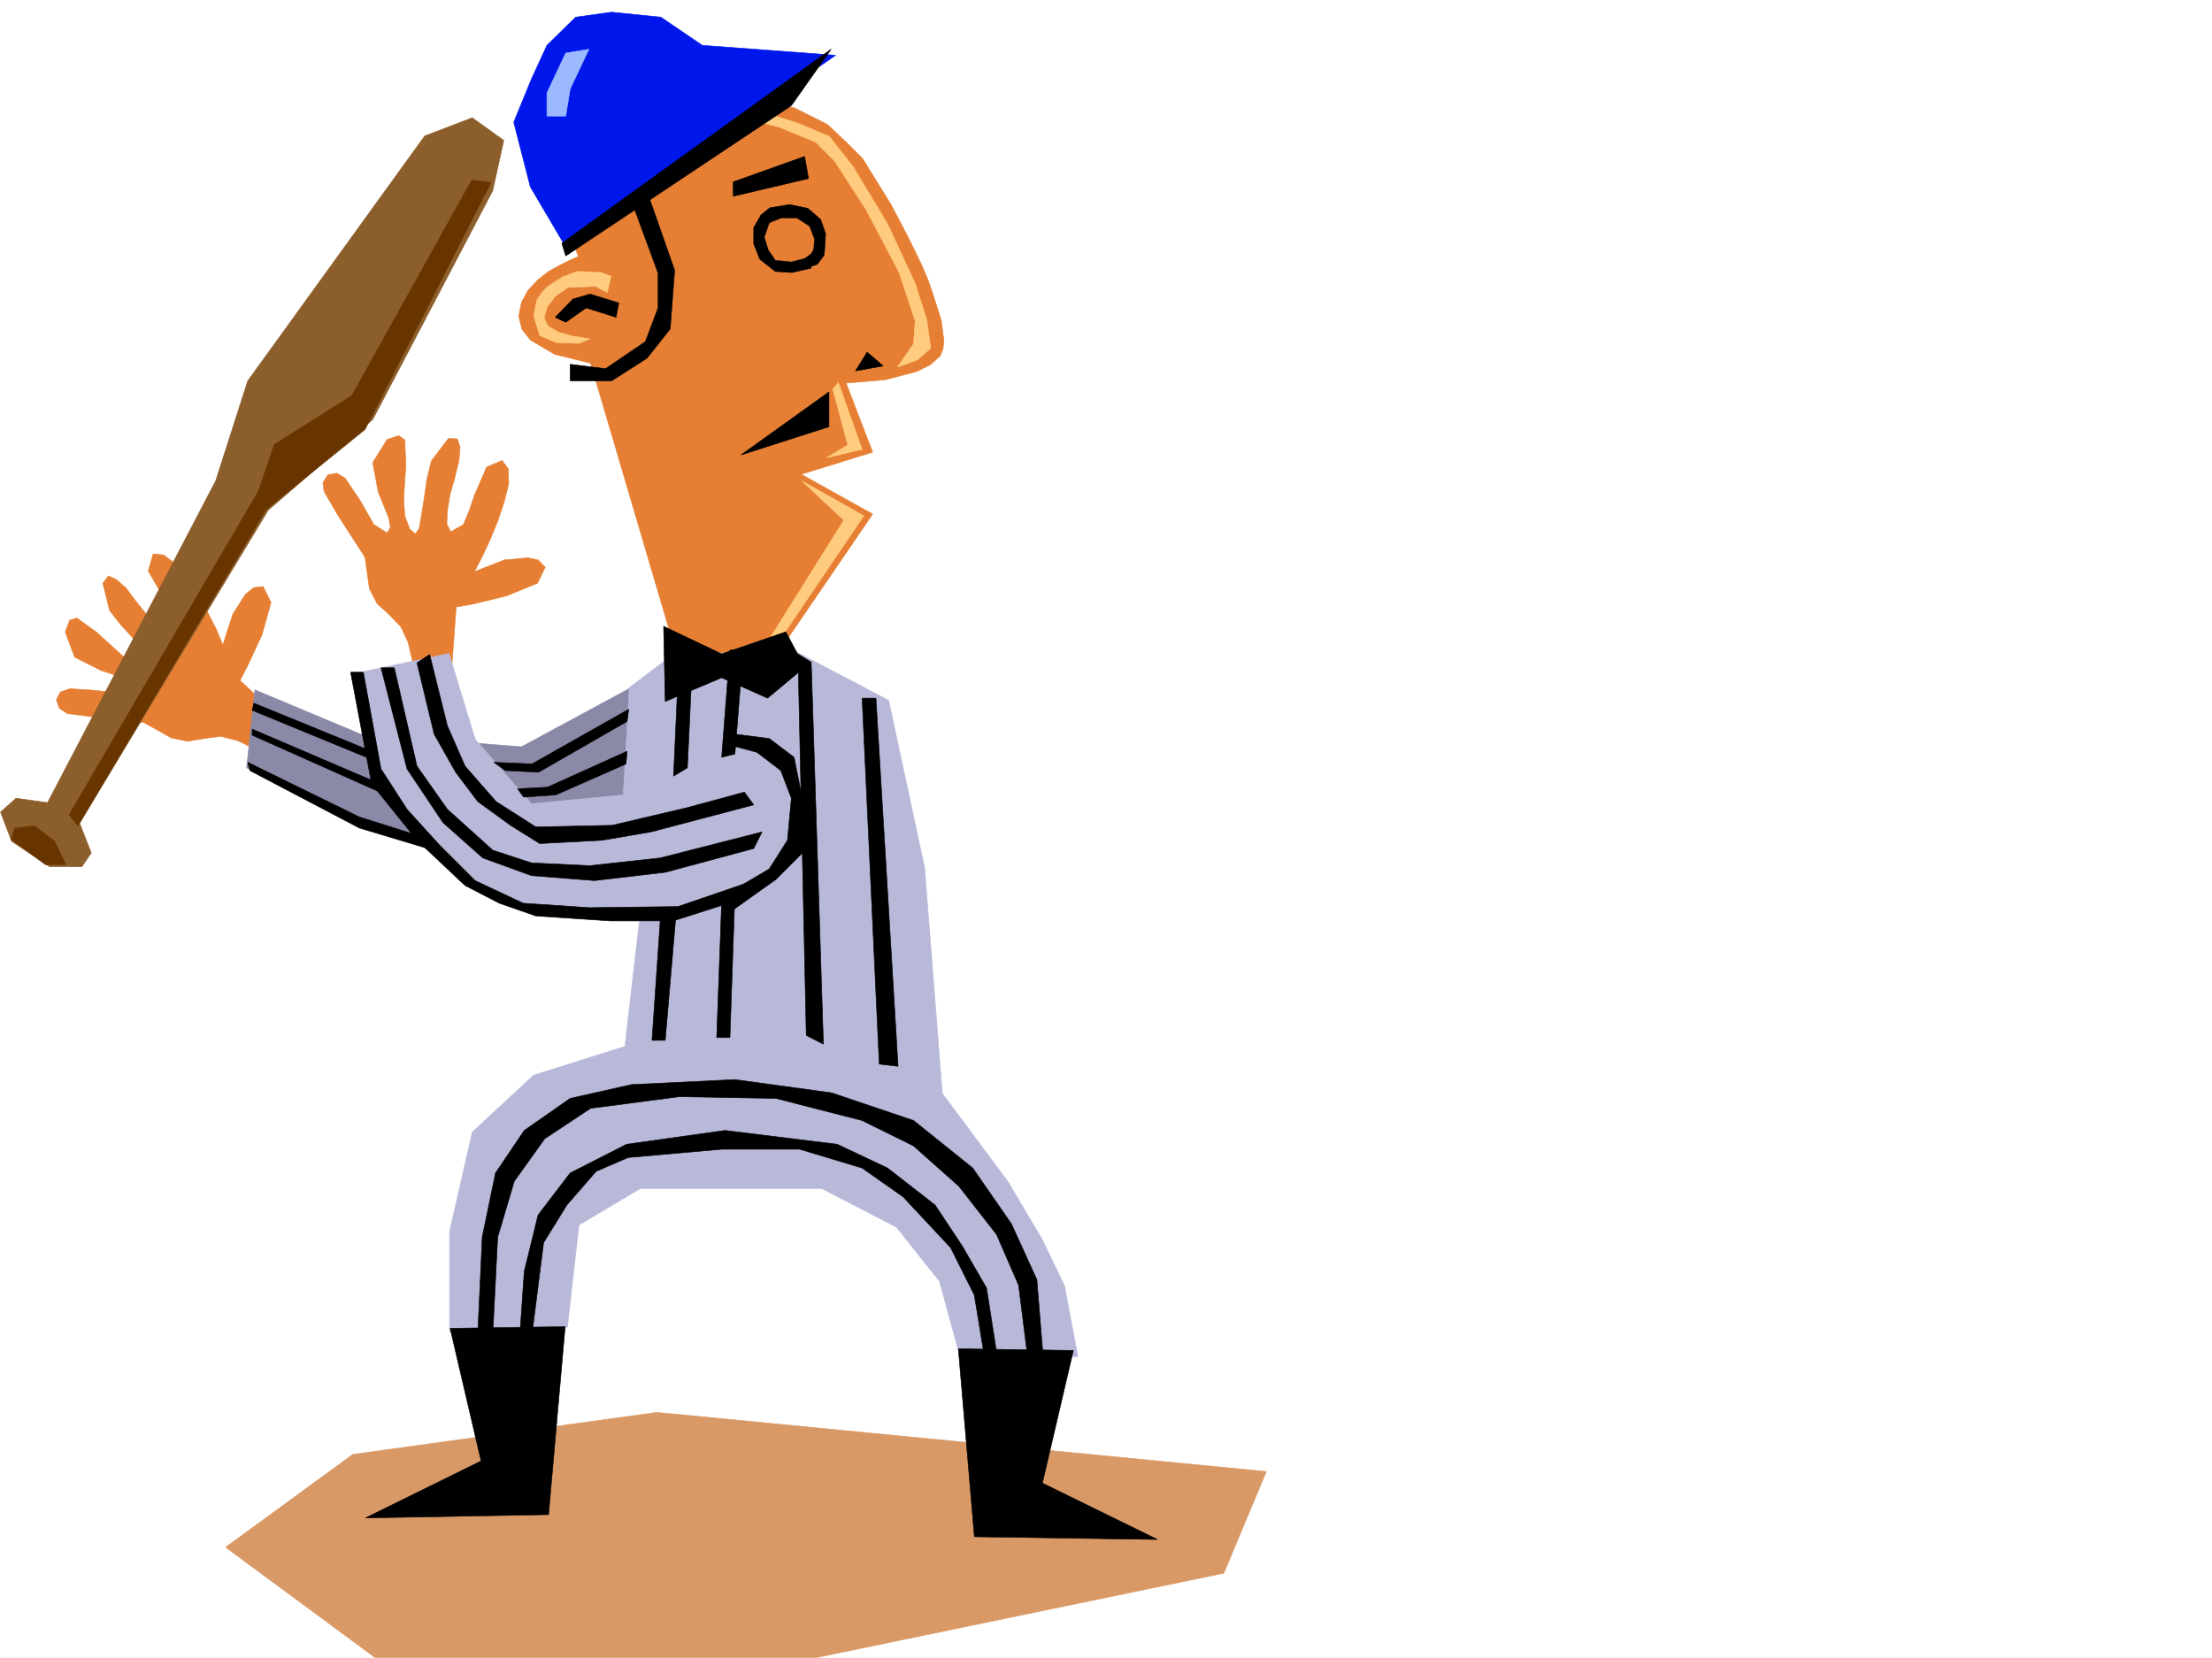 <svg xmlns="http://www.w3.org/2000/svg" width="2997.016" height="2246.297"><rect width="100%" height="100%" fill="#333333" stroke="none"/><defs><clipPath id="a"><path d="M0 0h2997v2244.137H0Zm0 0"/></clipPath><clipPath id="b"><path d="M305 1911h1411v333.137H305Zm0 0"/></clipPath><clipPath id="c"><path d="M305 1911h1412v333.137H305Zm0 0"/></clipPath></defs><path fill="#fff" d="M0 2246.297h2997.016V0H0Zm0 0"/><g clip-path="url(#a)" transform="translate(0 2.16)"><path fill="#fff" fill-rule="evenodd" stroke="#fff" stroke-linecap="square" stroke-linejoin="bevel" stroke-miterlimit="10" stroke-width=".743" d="M.742 2244.137h2995.531V-2.16H.743Zm0 0"/></g><g clip-path="url(#b)" transform="translate(0 2.16)"><path fill="#d99966" fill-rule="evenodd" d="m523.746 2255.356-218.062-161.012 172.351-125.863 412.078-56.93 825.672 80.156-57.672 137.824-607.652 125.825zm0 0"/></g><g clip-path="url(#c)" transform="translate(0 2.16)"><path fill="none" stroke="#d99966" stroke-linecap="square" stroke-linejoin="bevel" stroke-miterlimit="10" stroke-width=".743" d="m523.746 2255.355-218.062-161.011 172.351-125.864 412.078-56.93 825.672 80.157-57.672 137.824-607.652 125.824Zm0 0"/></g><path fill="#e67f33" fill-rule="evenodd" stroke="#e67f33" stroke-linecap="square" stroke-linejoin="bevel" stroke-miterlimit="10" stroke-width=".743" d="m611.406 913.063 6.727-90.633 21.738-3.754 46.453-11.223 41.953-17.242 10.477-21.738-9.734-9.739-13.489-2.968-32.218 2.968-40.47 15.758 10.516-20.254 10.48-22.441L674.32 706.3l8.992-26.938 5.981-23.968-.742-20.215-8.211-11.262-20.996 8.992-16.5 38.203-7.469 21.739-7.508 17.949-17.242 9.734-5.238-10.48.742-17.985 3.754-22.445 6.762-23.965 5.242-21.742 1.484-17.984-3.754-11.223-11.965-.742-23.226 30.691-6.02 24.75-3.715 26.2-3.754 23.226-3.011 17.203-5.238 7.508-7.508-6.727-6.723-17.984-1.488-22.484 1.488-23.97 1.484-22.48-1.484-33.707-8.25-5.98-15.719 5.238-19.472 31.477 7.468 39.687 14.23 35.188 2.27 12.746-4.496 7.508L506.5 710.8l-18.727-32.965-20.253-29.95-11.223-6.726-12.004 2.23-6.727 10.481 1.489 12.004 18.726 32.215 36.715 56.93 6.024 42.66 10.476 20.254 16.465 14.976 15.754 16.461 9.738 20.996 5.98 25.453zM391.86 984.188l-66.665-62.172 9.735-18.688 20.215-43.48 12.003-43.442-10.515-21.699-12.711 1.488-11.258 8.993-17.246 26.976-13.488 41.918-8.953-21.703-11.262-21.738-13.488-23.97-14.977-23.968-16.5-19.473-14.977-11.218-14.23-1.489-6.727 23.188 20.957 35.973 11.262 19.472 8.953 16.5-1.484 20.215-12.746-2.27-13.488-11.964-14.235-17.242-15.719-19.473-13.488-17.985-13.488-11.964-10.48-4.496-7.508 9.734 8.992 36.715 15.758 20.215 17.949 19.472 16.5 16.461 12.004 13.488 2.226 8.25-10.476 2.231-17.989-5.984-18.726-12.746-17.246-15.72-17.242-15.718-26.938-19.469-9.777 2.969-5.98 15.758 12.745 34.449 35.973 17.984 36.715 11.965 11.219 5.985 2.27 6.761-19.513 7.47-37.457-5.24-35.972-2.23-12.707 4.496-5.239 10.48 3.715 11.224 11.258 7.503 35.973 4.5 67.41 7.465 37.457 21 22.484 4.496 21.739-3.754 22.48-3.011 23.227 5.98 23.226 11.262zm0 0"/><path fill="#8a8aa8" fill-rule="evenodd" stroke="#8a8aa8" stroke-linecap="square" stroke-linejoin="bevel" stroke-miterlimit="10" stroke-width=".743" d="m900.59 907.043-194.055 104.863-218.02-17.203-143.105-59.937-11.262 105.605 158.122 80.156 136.34 27.723 251.023-43.441zm0 0"/><path fill="#b8b8d9" fill-rule="evenodd" stroke="#b8b8d9" stroke-linecap="square" stroke-linejoin="bevel" stroke-miterlimit="10" stroke-width=".743" d="m983.012 832.91 221.035 116.086 48.719 226.938 23.964 305.605 89.149 119.84 45.71 77.144 30.731 63.696 17.989 95.87h-159.61l-27.719-101.894-58.457-73.39-101.152-52.434H867.63l-83.164 49.426-15.719 138.57-159.605 6.02v-135.598l30.73-134.816 83.168-77.145 123.633-38.945 20.957-181.266-161.094-2.23-82.422-41.211-113.86-139.313-17.983-143.812 116.125-24.711 35.23 116.09 76.402 87.62 124.375-11.964 8.25-145.332zm0 0"/><path fill="#e67f33" fill-rule="evenodd" stroke="#e67f33" stroke-linecap="square" stroke-linejoin="bevel" stroke-miterlimit="10" stroke-width=".743" d="m958.3 133.332 56.188 2.973 61.426 9.734 44.965 22.48 25.492 23.97 22.445 22.484 37.497 60.683 11.222 20.957 10.48 20.215 10.516 20.996 9.735 20.215 8.996 20.957 6.722 19.473 11.262 35.23 3.715 28.426-1.484 11.258-3.754 8.992-13.492 11.965-17.985 8.996-42.695 11.219-53.18 4.496 35.934 93.644-96.653 29.953 96.653 53.918-130.36 191.004-137.12-6.726-114.606-388.73-48.715-12.005-32.965-19.472-11.258-14.23-4.496-17.989 3.75-18.688 8.996-16.5 13.489-14.234 14.23-11.223 14.977-8.25 13.488-6.722 12.004-5.242-5.239-12.746-8.25-32.22-2.226-42.695 5.238-21.699 10.477-21 8.25-9.734 9.738-8.992 11.965-8.953 12.746-8.25 28.465-14.235 29.988-12.004 27.723-9.734 23.226-6.727zm0 0"/><path fill="#ffcc7f" fill-rule="evenodd" stroke="#ffcc7f" stroke-linecap="square" stroke-linejoin="bevel" stroke-miterlimit="10" stroke-width=".743" d="m971.047 146.04 65.926 6.765 46.449 14.972 40.469 17.243 32.218 41.175 46.45 77.145 37.457 80.894 15.718 49.465 5.243 38.16-17.95 15.758-26.976 9.735 21.699-31.477 2.266-30.691-21.739-65.922-44.964-85.395-42.696-65.922-25.457-25.457-49.46-20.215-40.47-10.476-44.183-5.242zm164.808 372.269 32.22 90.636-47.938 11.22 28.465-17.204-20.215-75.656zm34.485 180.527-83.906-47.195 56.93 53.175-104.165 166.293 10.52 5.98zM827.941 374.5l-5.277 21.738-15.719-8.25-37.457 1.489-17.242 12.003-11.223 14.973-3.753 14.235 5.238 11.222 14.234 8.25 18.727 5.238 23.969 3.754-14.973 5.98-29.953-.741-23.223-9.735-8.25-26.98 4.496-21.7 6.723-9.738 8.25-8.25 19.472-12.746 20.254-7.469 32.22 1.489zm0 0"/><path fill-rule="evenodd" stroke="#000" stroke-linecap="square" stroke-linejoin="bevel" stroke-miterlimit="10" stroke-width=".743" d="m1196.578 495.828-21.742-18.691-15.754 25.453zm-106.43-283.868-96.656 34.45v19.469l101.934-23.969zM838.422 410.473l-38.984-12.004-23.223 6.765-23.969 24.711 14.23 6.723 27.723-19.473 40.469 12.75zm278.703-69.676 1.527-23.969-6.765-19.473-17.242-14.976-24.711-5.238-26.98 4.496-11.966 9.738-9.773 17.203v21.738l8.25 20.957 20.996 16.5 22.48 1.489 26.2-5.985-6.727-13.488-20.215 5.238-21.738-2.226-9.734-14.235-5.243-17.242 6.727-19.472 16.5-6.723h20.957l17.242 11.219 6.727 17.242-1.485 19.473zm0 0"/><path fill-rule="evenodd" stroke="#000" stroke-linecap="square" stroke-linejoin="bevel" stroke-miterlimit="10" stroke-width=".743" d="m1106.648 331.059-7.507 12.746-14.977 11.222 10.48 7.508 12.747-4.496 8.992-12.004.742-10.48zm0 0"/><path fill="#0017eb" fill-rule="evenodd" stroke="#0017eb" stroke-linecap="square" stroke-linejoin="bevel" stroke-miterlimit="10" stroke-width=".743" d="m1132.14 74.914-180.6-13.488-56.187-38.2-66.668-6.765-48.715 6.766-38.946 38.199-20.996 45.668-23.968 58.457 22.48 87.62 44.965 76.403zm0 0"/><path fill-rule="evenodd" stroke="#000" stroke-linecap="square" stroke-linejoin="bevel" stroke-miterlimit="10" stroke-width=".743" d="m1008.508 1073.336-77.184 20.957-101.894 23.969-103.422 2.265-53.918-34.445-41.953-47.938-24.008-54.703-23.969-96.613-17.203 11.223 23.223 96.652 29.21 51.652 29.95 39.727 44.222 32.18 39.727 24.75 84.649-4.496 65.925-11.262 139.352-36.676zm0 0"/><path fill-rule="evenodd" stroke="#000" stroke-linecap="square" stroke-linejoin="bevel" stroke-miterlimit="10" stroke-width=".743" d="m1032.473 1127.254-137.864 35.227-95.914 10.48-78.668-3.754-52.433-17.242-61.465-55.406-41.172-58.414-30.734-133.332h-17.985l35.227 137.046 48.68 72.688 53.96 47.934 65.922 23.968 85.434 6.727 95.871-11.223 119.883-32.219zm0 0"/><path fill-rule="evenodd" stroke="#000" stroke-linecap="square" stroke-linejoin="bevel" stroke-miterlimit="10" stroke-width=".743" d="m1027.977 1190.945-109.399 37.422-119.883 1.524-89.89-6.02-65.18-30.695-47.977-47.938-44.183-48.68-35.227-54.699-23.968-131.062h-17.243l28.465 151.316 61.465 76.403 65.18 61.386 46.449 23.97 49.422 17.241 101.152 6.723h84.692l96.656-30.692zm0 0"/><path fill-rule="evenodd" stroke="#000" stroke-linecap="square" stroke-linejoin="bevel" stroke-miterlimit="10" stroke-width=".743" d="m851.91 961-131.14 74.133-51.692-2.227 15.758 11.219 44.926 2.23 119.883-68.894zm-2.265 56.89-107.88 48.72-40.468 2.226 8.25 11.223 43.441-2.973 95.168-41.953zm-349.907-1.484L343.922 952.75l-2.266 9.734 160.348 65.926zm13.489 44.965-171.57-73.43v8.25l179.82 80.153zm47.233 68.895-73.429-23.227-151.36-74.133 2.974 11.219 148.386 77.89 97.395 29.208zm0 0"/><path fill="#8c5e2b" fill-rule="evenodd" stroke="#8c5e2b" stroke-linecap="square" stroke-linejoin="bevel" stroke-miterlimit="10" stroke-width=".743" d="M67.45 1174.445 15.718 1140 .742 1100.312l20.996-18.726 42.7 5.98 227.757-435.925 43.477-135.559 239.762-331.844 64.437-24.71 42.7 30.734-14.977 68.148-162.578 310.106-141.621 122.812-255.52 423.961 15.758 40.43-12.746 18.726zm0 0"/><path fill="#683500" fill-rule="evenodd" stroke="#683500" stroke-linecap="square" stroke-linejoin="bevel" stroke-miterlimit="10" stroke-width=".743" d="m61.426 1171.476-46.45-34.488 5.239-14.972 26.234-2.973L74.172 1140l14.976 31.477zm44.222-52.433-12.003-15.016 256.261-438.152 21.739-63.656 104.867-65.922L639.129 244.18l26.195 3.011-170.828 334.774-134.113 108.62Zm0 0"/><path fill-rule="evenodd" stroke="#000" stroke-linecap="square" stroke-linejoin="bevel" stroke-miterlimit="10" stroke-width=".743" d="m609.883 1799.89 41.953 179.743-156.594 77.144 248.008-4.496 22.484-254.66zm844.402 29.95-41.953 179.742 155.852 76.402-248.012-3.715-21.7-254.695zM1123.148 531.055l-119.136 85.394 119.136-38.199zm0 0"/><path fill-rule="evenodd" stroke="#000" stroke-linecap="square" stroke-linejoin="bevel" stroke-miterlimit="10" stroke-width=".743" d="m704.309 1809.625 5.98-86.879 18.73-76.402 43.481-56.93 76.398-38.941 133.372-18.73 152.101 18.73 68.188 32.18 64.437 50.203 36.715 55.406 32.96 56.93 17.99 115.343-17.99-4.496-16.5-101.113-32.218-64.399-64.437-68.933-55.442-38.942-84.652-25.457H977.773l-126.605 11.223-43.48 18.73-39.684 45.707-31.477 50.907-14.234 112.375v38.945zm0 0"/><path fill-rule="evenodd" stroke="#000" stroke-linecap="square" stroke-linejoin="bevel" stroke-miterlimit="10" stroke-width=".743" d="m646.598 1823.86 6.761-147.563 17.989-86.883 38.941-57.672 62.211-43.441 83.164-18.727 140.094-6.765 131.105 17.988 110.887 37.457 80.195 64.398 52.43 75.657 34.488 75.66 9.735 119.84-20.996-5.239-13.489-107.132-29.953-68.895-50.945-65.18-61.465-54.664-69.676-34.445-116.87-29.953-131.102-2.266-119.883 15.719-62.207 41.21-41.211 57.673-22.48 75.66-7.47 147.562zm273.504-937.774-7.508 165.508 18.73-11.223 7.508-159.527zm68.894-5.242-11.223 145.297 17.985-4.497 11.222-140.8zm-94.386 365.508-11.223 163.28h17.945l14.273-167.034zm83.163-24.712-6.726 184.239h17.95l6.76-196.242zm0 0"/><path fill-rule="evenodd" stroke="#000" stroke-linecap="square" stroke-linejoin="bevel" stroke-miterlimit="10" stroke-width=".743" d="m983.758 1008.156 41.953 11.258 32.219 24.711 14.27 37.46-5.278 56.93-24.711 38.942-50.95 29.95-7.503 32.218 67.445-47.934 38.945-38.945v-55.445l-14.234-71.16-33.703-25.454-53.215-6.765zm0 0"/><path fill-rule="evenodd" stroke="#000" stroke-linecap="square" stroke-linejoin="bevel" stroke-miterlimit="10" stroke-width=".743" d="m1081.152 886.086 11.262 516.82 23.227 11.965-16.5-517.566zm86.922 59.898 23.223 495.868 25.496 3.011-29.992-498.879zm0 0"/><path fill-rule="evenodd" stroke="#000" stroke-linecap="square" stroke-linejoin="bevel" stroke-miterlimit="10" stroke-width=".743" d="m899.105 848.625 78.668 37.46 86.918-29.952 25.457 47.937-50.167 41.914-62.208-27.68-76.441 32.176zM761.238 329.574l364.88-262.91-53.919 76.402-305.722 203.711Zm0 0"/><path fill-rule="evenodd" stroke="#000" stroke-linecap="square" stroke-linejoin="bevel" stroke-miterlimit="10" stroke-width=".743" d="m874.395 253.172 39.683 113.078-5.98 79.41-31.477 39.688-47.937 30.734H772.5v-22.484l47.934 5.984 53.96-36.676 17.204-45.71v-47.192l-31.438-85.395zm0 0"/><path fill="#9cb8ff" fill-rule="evenodd" stroke="#9cb8ff" stroke-linecap="square" stroke-linejoin="bevel" stroke-miterlimit="10" stroke-width=".743" d="m766.477 71.906-25.454 53.918v31.477h25.454l6.023-36.715 25.453-53.922zm0 0"/></svg>
